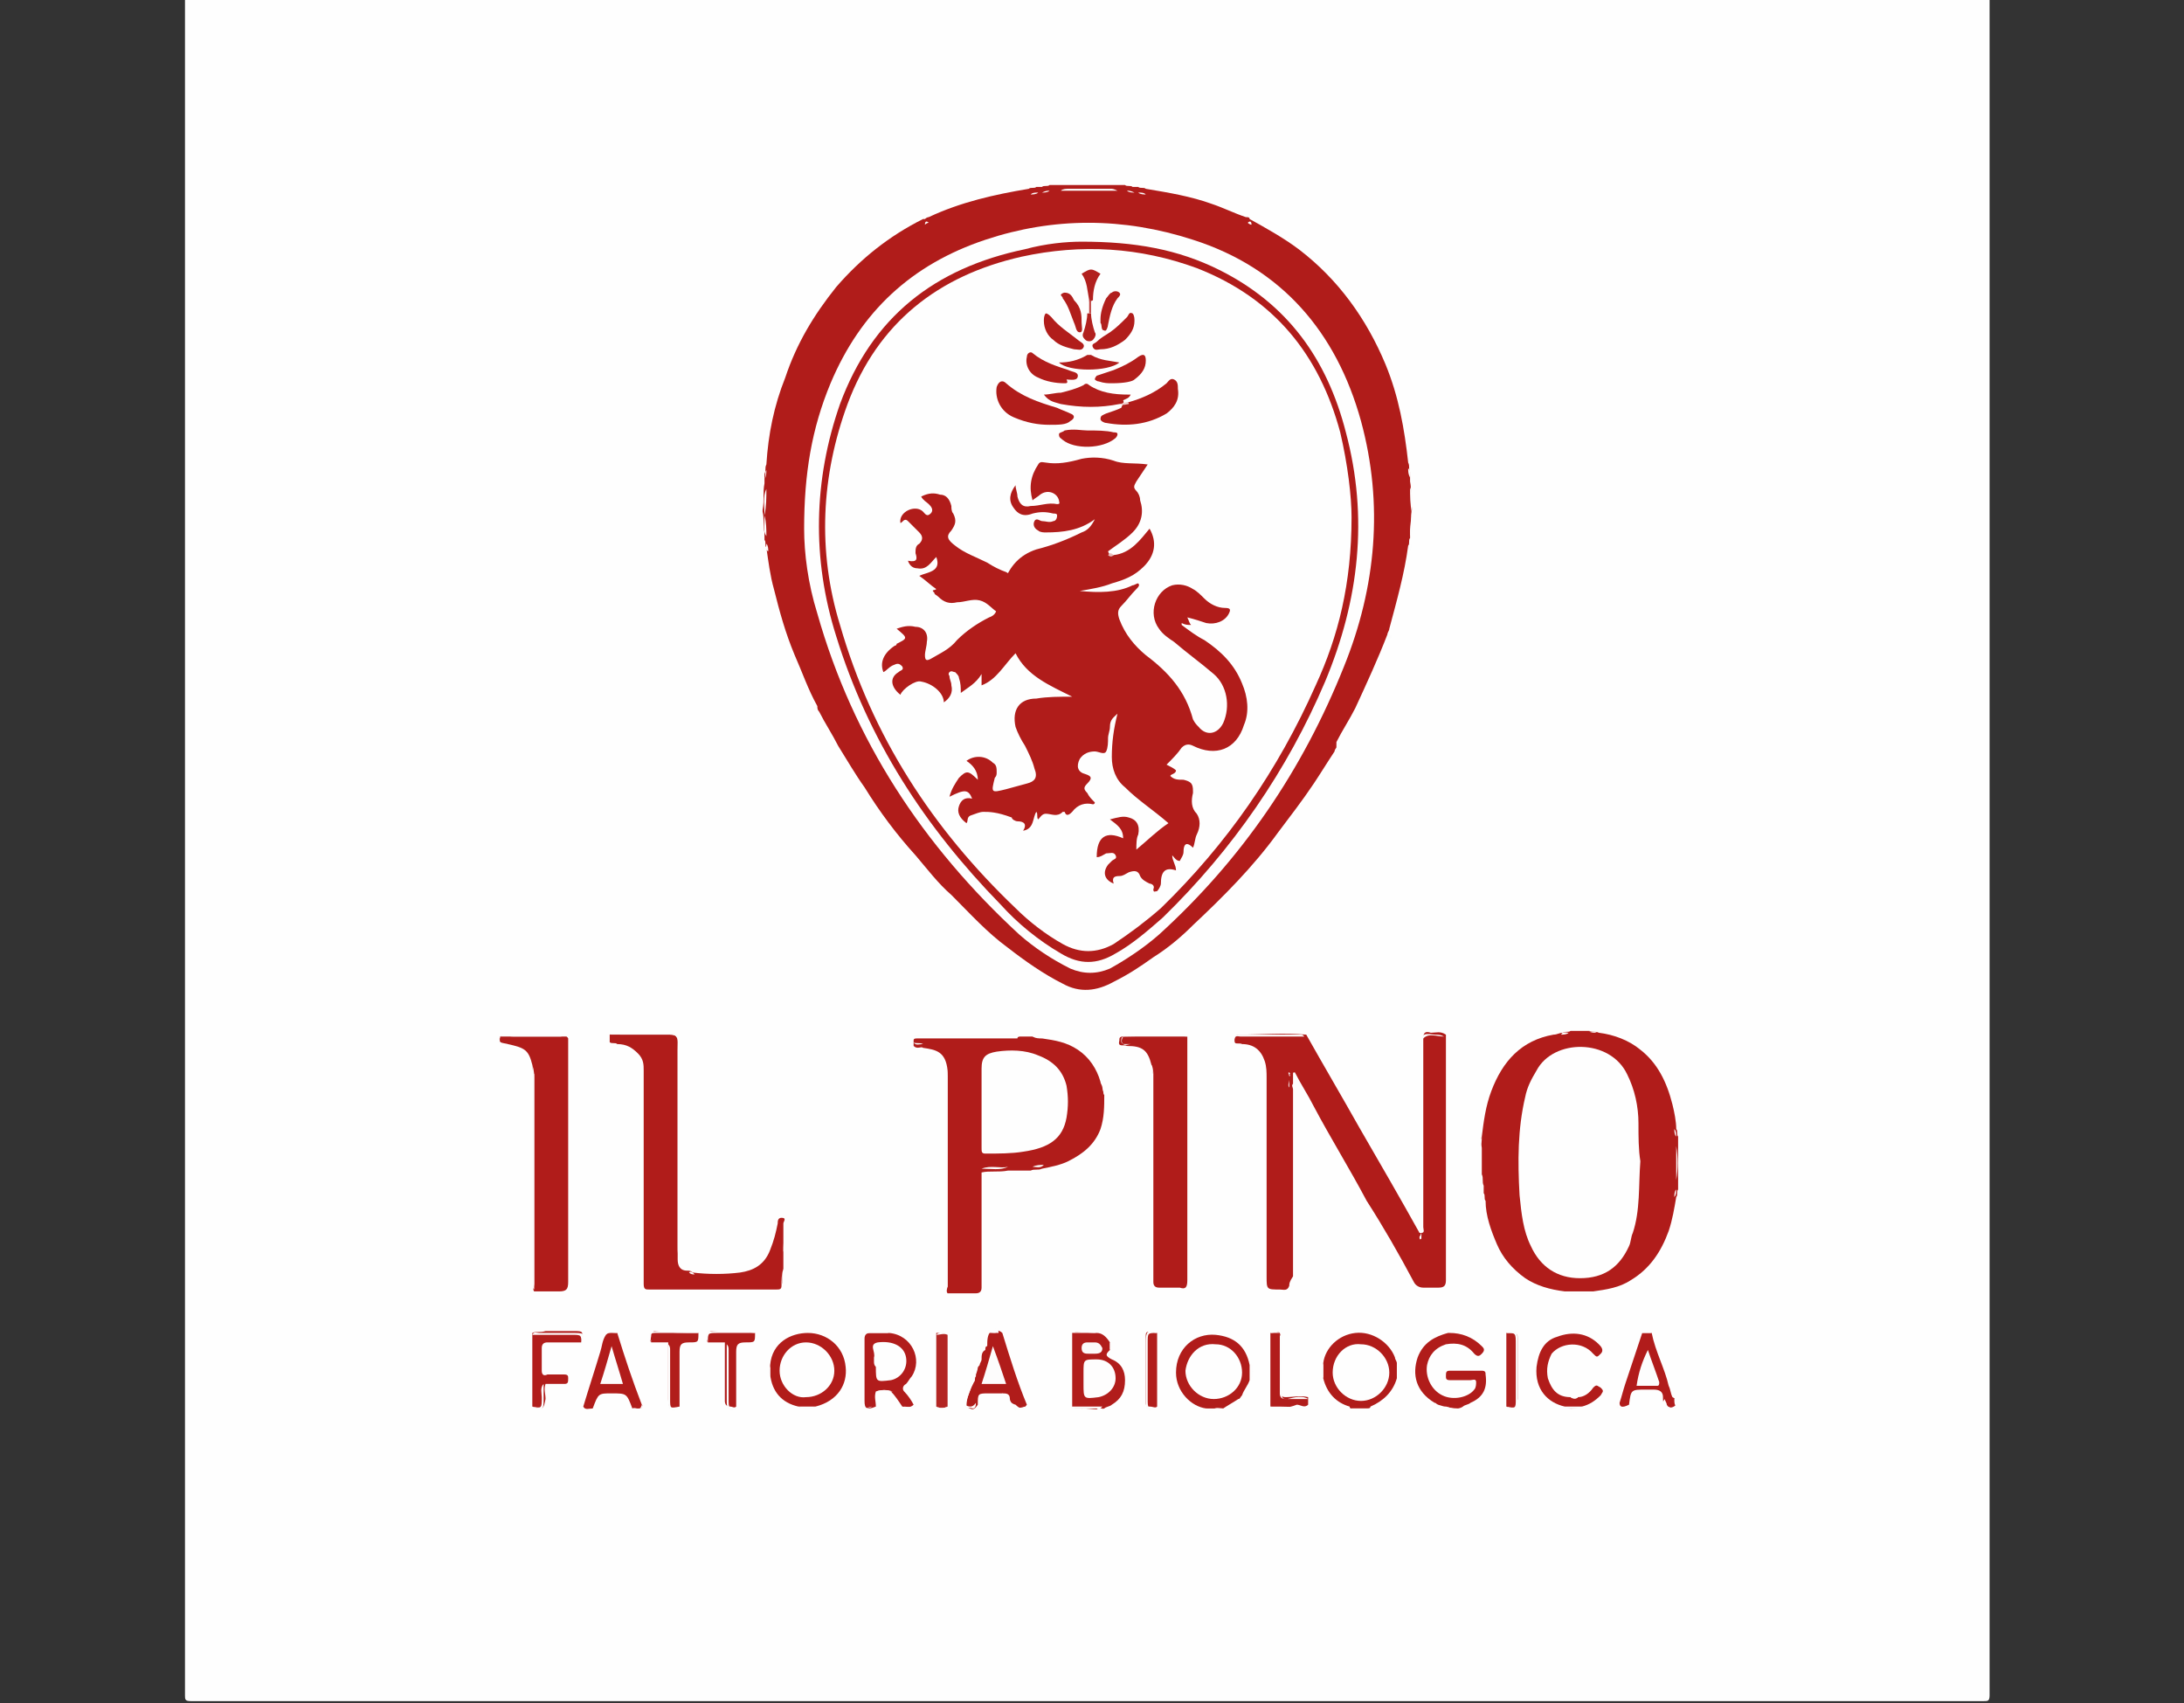 <svg xmlns="http://www.w3.org/2000/svg" xmlns:xlink="http://www.w3.org/1999/xlink" id="Layer_1" x="0px" y="0px" viewBox="0 0 115.7 90.2" style="enable-background:new 0 0 115.7 90.2;" xml:space="preserve"><rect x="0" y="0" width="115.7" height="90.2" fill="#333333" stroke="none"/><style type="text/css">	.st0{clip-path:url(#SVGID_2_);}	.st1{fill:#FEFEFE;}	.st2{fill:#B01C1A;}	.st3{fill:#B11C1A;}	.st4{fill:#B11C1B;}	.st5{fill:#B11D1B;}	.st6{fill:#B32523;}	.st7{fill:#B11E1C;}	.st8{fill:#FCFCFC;}	.st9{fill:#FEFDFD;}	.st10{fill:#FCFAFA;}	.st11{fill:#FDFDFD;}	.st12{fill:#FDFCFC;}	.st13{fill:#B11F1D;}	.st14{fill:#B1201E;}	.st15{fill:#B2201E;}	.st16{fill:#BF4543;}	.st17{fill:#ECCBCB;}	.st18{fill:#E7BCBB;}</style><g>	<defs>		<rect id="SVGID_1_" width="115.7" height="90.2"></rect>	</defs>	<clipPath id="SVGID_2_">		<use xlink:href="#SVGID_1_" style="overflow:visible;"></use>	</clipPath>	<g class="st0">		<g>			<path class="st1" d="M9.8,42.3c0-15.9,0-31.7,0-47.6c0-0.3,0.1-0.3,0.3-0.3c31.7,0,63.4,0,95,0c0.3,0,0.3,0.1,0.3,0.3    c0,31.7,0,63.4,0,95.1c0,0.3-0.1,0.3-0.3,0.3c-31.7,0-63.4,0-95,0c-0.3,0-0.3-0.1-0.3-0.3C9.8,74,9.8,58.1,9.8,42.3z"></path>			<path class="st2" d="M70.7,39.8c-0.4,0.6-0.7,1.1-1.1,1.7c-0.6,0.9-1.3,1.8-1.9,2.6c-1.3,1.8-2.9,3.4-4.5,4.9    c-0.6,0.6-1.3,1.2-2.1,1.7c-0.7,0.5-1.3,0.9-2.1,1.3c-0.9,0.5-1.8,0.6-2.7,0.1c-1-0.5-2-1.2-2.9-1.9c-1.1-0.8-2-1.8-3-2.8    c-0.7-0.6-1.3-1.4-1.9-2.1c-1-1.1-1.9-2.3-2.7-3.6c-0.5-0.7-0.9-1.4-1.4-2.2c-0.3-0.6-0.7-1.2-1-1.8c-0.1-0.1-0.1-0.2-0.1-0.3    c-0.5-0.9-0.8-1.8-1.2-2.7c-0.5-1.2-0.8-2.3-1.1-3.5c-0.2-0.7-0.3-1.5-0.4-2.2c-0.1-0.1,0-0.3-0.1-0.4c0-0.1,0-0.3,0-0.4    c-0.1-0.4,0-0.7-0.1-1.1c0,0,0,0,0-0.1c0,0,0,0,0,0c0.1-0.5,0-0.9,0.1-1.4c0-0.2,0-0.3,0-0.5c0.1-0.2,0-0.3,0.1-0.5    c0.1-1.6,0.4-3.1,1-4.6c0.6-1.8,1.5-3.3,2.7-4.8c1.3-1.5,2.8-2.7,4.6-3.6c0,0,0,0,0.1,0c0.1-0.1,0.2-0.1,0.2-0.1    c1.7-0.8,3.5-1.2,5.3-1.5c0.1-0.1,0.3,0,0.4-0.1c0.1,0,0.2,0,0.3,0c0.1-0.1,0.3,0,0.4-0.1c0.2,0,0.3,0,0.5,0c1,0,2,0,3,0    c0.2,0,0.3,0,0.5,0c0.1,0.1,0.3,0,0.4,0.1c0.1,0,0.2,0,0.3,0c0.1,0.1,0.3,0,0.4,0.1c1.2,0.2,2.4,0.4,3.5,0.8    c0.6,0.2,1.2,0.5,1.8,0.7c0.1,0,0.2,0,0.2,0.1c0.9,0.5,1.8,1,2.6,1.6c2.1,1.6,3.6,3.7,4.6,6.1c0.7,1.7,1,3.4,1.2,5.2    c0.1,0.2,0,0.3,0.1,0.5c0,0.2,0,0.3,0,0.5c0.1,0.5,0,0.9,0.1,1.4c0,0,0,0,0,0.1c0,0,0,0,0,0c-0.1,0.4,0,0.7-0.1,1.1    c0,0.1,0,0.3,0,0.4c-0.1,0.1,0,0.3-0.1,0.4c-0.2,1.5-0.6,2.9-1,4.4c0,0.1-0.1,0.2-0.1,0.3c-0.5,1.3-1.1,2.6-1.7,3.9    c-0.3,0.6-0.7,1.2-1,1.8C70.8,39.7,70.8,39.8,70.7,39.8z"></path>			<path class="st2" d="M78.5,60.2c0.1-0.8,0.2-1.6,0.5-2.4c0.6-1.6,1.6-2.7,3.3-3c0.2,0,0.3-0.1,0.5-0.1c0.1-0.1,0.3,0,0.4-0.1    c0.3,0,0.7,0,1,0c0.2,0.1,0.3,0,0.5,0.1c0.8,0.1,1.6,0.4,2.2,0.9c0.9,0.7,1.4,1.7,1.7,2.9c0.1,0.4,0.2,0.9,0.2,1.3    c0.1,0.1,0,0.3,0.1,0.4c0,0.2,0,0.3,0,0.5c0,0.6,0,1.2,0,1.8c0,0.2,0,0.3,0,0.5c-0.1,0.1,0,0.3-0.1,0.4c-0.1,0.6-0.2,1.2-0.4,1.8    c-0.4,1.1-1,2-2,2.6c-0.6,0.4-1.3,0.5-2,0.6c-0.5,0-1,0-1.5,0c-0.8-0.1-1.5-0.3-2.1-0.7c-0.7-0.5-1.2-1.1-1.5-1.8    c-0.3-0.7-0.6-1.5-0.6-2.3c-0.1-0.1,0-0.3-0.1-0.4c0-0.1,0-0.2,0-0.4c-0.1-0.2,0-0.4-0.1-0.6c0-0.5,0-0.9,0-1.4    C78.5,60.7,78.4,60.4,78.5,60.2z"></path>			<path class="st2" d="M68.3,68.1c-0.1,0.3-0.3,0.2-0.5,0.2c-0.7,0-0.7,0-0.7-0.7c0-3.5,0-7,0-10.5c0-0.3,0-0.6-0.1-0.9    c-0.2-0.6-0.6-0.9-1.2-0.9c-0.2-0.1-0.5,0.1-0.4-0.3c0-0.1,0.1-0.2,0.2-0.2c1.2,0,2.4-0.1,3.6,0c0.9,1.6,1.9,3.3,2.8,4.9    c1.1,1.9,2.2,3.8,3.2,5.6c0,0,0,0,0.1,0c0.2,0,0.1-0.2,0.1-0.3c0-1.6,0-3.3,0-4.9c0-1.7,0-3.4,0-5.1c0-0.3,0.1-0.4,0.4-0.3    c0.3,0,0.5-0.1,0.8,0.1c0,4.3,0,8.6,0,13c0,0.3-0.1,0.4-0.4,0.4c-0.3,0-0.6,0-0.8,0c-0.2,0-0.4-0.1-0.5-0.3    c-0.8-1.5-1.6-2.9-2.5-4.3c-0.9-1.7-1.9-3.3-2.8-5c-0.3-0.6-0.7-1.2-1-1.8c-0.1,0-0.1,0-0.1,0.1c0,0,0,0,0,0.1c0,0,0,0,0,0    c0,0.1,0,0.3,0,0.4l0,0c-0.1,0.1,0,0.2,0,0.3c0,3.3,0,6.6,0,9.9C68.3,67.9,68.3,68,68.3,68.1z"></path>			<path class="st2" d="M54,54.9c0.2,0,0.5,0,0.7,0c0.2,0.1,0.3,0,0.5,0.1c0.7,0.1,1.3,0.2,1.9,0.6c0.6,0.4,1,1,1.2,1.7    c0,0.1,0.1,0.2,0.1,0.3c0.1,0.1,0,0.3,0.1,0.4c0,0.6,0,1.2-0.2,1.8c-0.3,0.8-0.9,1.3-1.7,1.7c-0.4,0.2-0.9,0.3-1.4,0.4    c-0.2,0.1-0.4,0-0.6,0.1c-0.4,0-0.8,0-1.2,0c-0.5,0.1-1,0-1.4,0.1c0,1.1,0,2.2,0,3.4c0,0.9,0,1.8,0,2.7c0,0.2-0.1,0.3-0.3,0.3    c-0.5,0-1,0-1.5,0c-0.1-0.1,0-0.3,0-0.4c0-3.7,0-7.3,0-11c0-0.1,0-0.3,0-0.4c-0.1-1-0.6-1.1-1.3-1.2c-0.1-0.1-0.3,0.1-0.5-0.1    c0-0.1,0-0.2,0-0.3c0-0.1,0.1-0.1,0.2-0.1c1.8,0,3.5,0,5.3,0C53.9,54.9,54,54.9,54,54.9z"></path>			<path class="st2" d="M41.5,66.3c0,0.3,0,0.6,0,0.9c-0.1,0.3,0,0.6-0.1,0.9c0,0.2-0.1,0.2-0.3,0.2c-2.2,0-4.5,0-6.7,0    c-0.2,0-0.3,0-0.3-0.3c0-3.8,0-7.5,0-11.3c0-0.3,0-0.6-0.3-0.9c-0.3-0.3-0.6-0.5-1.1-0.5c-0.1-0.1-0.3,0-0.4-0.1    c0-0.1,0-0.2,0-0.4c0.2-0.1,0.4,0,0.6,0c0.9,0,1.8,0,2.6,0c0.3,0,0.4,0.1,0.4,0.4c0,3.7,0,7.4,0,11.1c0,0.1,0,0.3,0,0.4    c0,0.3,0.1,0.6,0.5,0.6c0.1,0,0.2,0,0.3,0.1c0.8,0.1,1.7,0.1,2.5,0c0.7-0.1,1.3-0.4,1.6-1.2c0.2-0.5,0.3-0.9,0.4-1.4    c0-0.1,0-0.3,0.2-0.3c0.3,0,0.1,0.2,0.1,0.3c0,0.2,0,0.4,0,0.6C41.5,65.8,41.5,66.1,41.5,66.3z"></path>			<path class="st2" d="M28.2,56.4c-0.2-0.8-0.4-0.9-1.3-1.1c-0.5-0.1-0.5-0.1-0.4-0.4l0,0c0.2-0.1,0.4,0,0.7,0c0.8,0,1.7,0,2.5,0    c0.1,0,0.3-0.1,0.4,0.1c0,4.3,0,8.6,0,12.9c0,0.4-0.1,0.5-0.5,0.5c-0.4,0-0.9,0-1.3,0c-0.1-0.1,0-0.3,0-0.4c0-3.7,0-7.4,0-11.1    C28.2,56.7,28.2,56.5,28.2,56.4z"></path>			<path class="st2" d="M62.9,54.9c0,4.3,0,8.6,0,12.9c0,0.4-0.1,0.5-0.4,0.4c-0.3,0-0.7,0-1.1,0c-0.2,0-0.3-0.1-0.3-0.3    c0-1.5,0-3,0-4.5c0-2.2,0-4.4,0-6.5c-0.1-0.2,0-0.4-0.1-0.5c-0.2-0.8-0.5-1-1.3-1c-0.2-0.1-0.5,0.1-0.4-0.3c0-0.1,0-0.2,0.2-0.2    C60.6,54.9,61.8,54.8,62.9,54.9z"></path>			<path class="st1" d="M76.8,70.6c0.1-0.2,0.3-0.2,0.5-0.2c0.3,0,0.5,0.1,0.8,0c0.2-0.1,0.2,0.1,0.2,0.2c0,0.2,0.1,0.3,0.3,0.3    c0.2,0,0.3,0.1,0.3,0.3c0,0.5,0.1,1-0.2,1.5c-0.1,0.2-0.1,0.4,0.1,0.7c0.2,0.3,0,0.7,0.1,1c0,0,0,0.1,0,0.1c-0.1,0-0.2,0.1-0.2,0    c-0.2-0.2-0.6,0.2-0.8-0.2c0-0.2,0.2-0.2,0.3-0.3c0.3-0.3,0.5-0.7,0.4-1.1c0-0.1-0.1-0.2-0.2-0.2c-0.5,0-0.9,0-1.4,0    c-0.1,0-0.2,0-0.2,0.1c0,0.1,0.1,0.1,0.2,0.1c0.3,0,0.6,0,0.9,0c0.2,0,0.4,0,0.5,0.2c0.1,0.2-0.1,0.4-0.2,0.5    c-0.5,0.4-1,0.5-1.6,0.3c-0.6-0.2-1-0.7-1-1.3c0-0.6,0.2-1.1,0.8-1.4c0.6-0.3,1.2-0.3,1.7,0.1c0.1,0,0.1,0.1,0.1,0.1    c0.1,0.1,0.2,0.2,0.3,0.1c0.1-0.1,0-0.2-0.1-0.3c-0.3-0.3-0.7-0.4-1.1-0.5C77.1,70.7,76.9,70.8,76.8,70.6z"></path>			<path class="st2" d="M76.8,70.6c0.6,0,1.2,0.2,1.7,0.7c0.1,0.1,0.2,0.2,0,0.4c-0.1,0.1-0.2,0.2-0.4,0c-0.4-0.5-0.9-0.6-1.5-0.5    c-0.6,0.2-0.9,0.6-1,1.1c-0.1,0.6,0.2,1.3,0.8,1.6c0.6,0.3,1.4,0.1,1.7-0.3c0.1-0.1,0.1-0.3,0.1-0.4c0-0.2-0.2-0.1-0.3-0.1    c-0.4,0-0.7,0-1.1,0c-0.2,0-0.2-0.1-0.2-0.2c0-0.2,0-0.3,0.2-0.3c0.6,0,1.1,0,1.7,0c0.2,0,0.2,0.1,0.2,0.2    c0.1,0.7-0.1,1.2-0.8,1.5c-0.1,0.1-0.3,0.1-0.4,0.2c-0.3,0.2-0.6,0.1-0.9,0c-0.2,0-0.3-0.1-0.5-0.1c-0.5,0-0.7-0.4-0.9-0.7    c-0.6-0.9-0.5-2.7,1.1-3.1c0.1,0,0.2-0.1,0.4,0C76.7,70.6,76.8,70.6,76.8,70.6z"></path>			<path class="st3" d="M42.3,74.5c-0.9-0.2-1.4-0.8-1.5-1.7c0-0.2,0-0.3,0-0.5c0.1-1.2,1.1-1.7,2-1.7c1,0,1.9,0.7,2,1.8    c0.1,0.9-0.4,1.8-1.6,2.1C42.9,74.6,42.6,74.6,42.3,74.5z"></path>			<path class="st2" d="M63.9,74.6c-0.8-0.1-1.6-0.9-1.6-1.9c0-1.3,1-2.1,2.1-2c1,0.1,1.6,0.6,1.8,1.6c0,0.3,0,0.5,0,0.8    c-0.1,0.3-0.3,0.5-0.4,0.8c-0.1,0.1-0.1,0.2-0.2,0.2c-0.3,0.2-0.5,0.3-0.8,0.5c0,0-0.1,0.1-0.1,0.1    C64.5,74.7,64.2,74.6,63.9,74.6z"></path>			<path class="st2" d="M71.5,74.5c-0.7-0.2-1.2-0.7-1.4-1.5c0-0.3,0-0.5,0-0.8c0.1-0.8,0.8-1.5,1.7-1.6c0.9-0.1,1.8,0.5,2.1,1.3    c0,0.1,0.1,0.2,0.1,0.3c0,0.3,0,0.5,0,0.8c-0.2,0.7-0.7,1.2-1.4,1.5c0,0.1-0.1,0.1-0.2,0.1c-0.3,0-0.6,0-0.9,0    C71.6,74.6,71.5,74.6,71.5,74.5z"></path>			<path class="st4" d="M46.4,73.7c-0.1,0.3,0,0.5,0,0.8c-0.5,0.2-0.6,0.1-0.6-0.3c0-1.1,0-2.2,0-3.3c0-0.2,0.1-0.3,0.3-0.3    c0.3,0,0.7,0,1,0c1.2,0.1,1.8,1.4,1.2,2.3c-0.1,0.1-0.2,0.3-0.3,0.4c-0.2,0.1-0.2,0.3-0.1,0.4c0.2,0.2,0.4,0.5,0.5,0.7    c-0.2,0.2-0.4,0.1-0.6,0.1c-0.2-0.3-0.4-0.6-0.6-0.8C47,73.6,46.7,73.6,46.4,73.7z"></path>			<path class="st5" d="M56.8,74.5c0-1.3,0-2.6,0-3.9c0.4-0.1,0.8,0,1.3,0c0.3,0,0.5,0.2,0.7,0.5c0,0.1,0,0.2,0,0.4    c-0.2,0.2-0.3,0.3,0.1,0.5c0.5,0.2,0.7,0.6,0.7,1.1c0,0.6-0.2,1-0.7,1.3c-0.1,0.1-0.3,0.1-0.4,0.2c-0.4,0.1-0.7,0-1.1,0    C57.2,74.6,57,74.7,56.8,74.5z"></path>			<path class="st3" d="M83.6,74c0.3,0,0.6-0.2,0.8-0.5c0.2-0.2,0.2-0.1,0.4,0c0.2,0.2,0.1,0.2,0,0.4c-0.3,0.3-0.6,0.5-1,0.6    c-0.3,0.1-0.6,0.2-0.9,0c-0.9-0.2-1.6-0.9-1.5-2.1c0.1-0.8,0.4-1.4,1.1-1.6c0.8-0.3,1.6-0.2,2.2,0.4c0.1,0.1,0.3,0.3,0.1,0.5    c-0.2,0.2-0.2,0.2-0.4,0c-0.6-0.7-1.7-0.6-2.2,0C82,72.1,81.9,72.5,82,73c0.2,0.6,0.5,1,1.2,1C83.4,74.1,83.5,74.1,83.6,74z"></path>			<path class="st4" d="M87.5,70.6c0.2,1,0.7,1.9,0.9,2.8c0.1,0.2,0.1,0.4,0.2,0.6c0.2,0.1,0.2,0.2,0.2,0.4c-0.2,0.2-0.4,0.2-0.6,0    c-0.1-0.1-0.1-0.2-0.1-0.4c0-0.3-0.2-0.4-0.5-0.4c-0.1,0-0.3,0-0.4,0c-0.8,0-0.8,0-0.9,0.8c-0.4,0.2-0.5,0.1-0.5-0.1    c0.1-0.3,0.2-0.7,0.3-1c0.3-0.9,0.6-1.8,0.9-2.7C87.1,70.6,87.3,70.6,87.5,70.6z"></path>			<path class="st3" d="M32.7,70.6c0.4,1.3,0.8,2.5,1.3,3.8c0.1,0.1,0,0.2-0.1,0.2c-0.1,0-0.3,0-0.4,0c-0.3-0.8-0.3-0.8-1.1-0.8    c-0.7,0-0.7,0-1,0.8c-0.2,0-0.4,0.1-0.5-0.1c0.3-1,0.6-1.9,0.9-2.9c0.1-0.3,0.1-0.6,0.3-0.9C32.3,70.5,32.5,70.6,32.7,70.6z"></path>			<path class="st2" d="M53.1,73.8c-0.2,0-0.5,0-0.7,0c-0.6,0-0.6,0-0.6,0.6c-0.2,0.3-0.3,0.3-0.6,0.1c0-0.5,0.2-0.9,0.4-1.3    c0.1-0.1,0-0.2,0.1-0.3c0-0.2,0-0.4,0.2-0.6c0-0.1,0.1-0.2,0.1-0.3c0-0.2,0-0.4,0.2-0.5c0-0.1,0-0.2,0.1-0.2c0-0.3,0-0.6,0.2-0.8    c0.2,0,0.4-0.1,0.6,0.1c0.4,1.3,0.8,2.6,1.3,3.8c-0.2,0.3-0.4,0.2-0.6,0C53.4,74.3,53.4,73.9,53.1,73.8z"></path>			<path class="st5" d="M28.2,74.5c0-1.3,0-2.6,0-3.9c0.2-0.1,0.4,0,0.7-0.1c0.5,0,1,0,1.5,0c0.5,0,0.5,0,0.4,0.6    c-0.6,0-1.2,0-1.8,0c-0.2,0-0.3,0.1-0.3,0.3c0,0.4,0,0.8,0,1.2c0,0.2,0.1,0.3,0.3,0.2c0.3,0,0.6,0,0.9,0c0.2,0,0.2,0.1,0.2,0.2    c0,0.2,0,0.3-0.2,0.3c-0.3,0-0.7,0-1,0c-0.1,0.3,0,0.5,0,0.8C28.8,74.6,28.8,74.7,28.2,74.5z"></path>			<path class="st2" d="M40,70.6c0,0.5,0,0.5-0.5,0.5c-0.4,0-0.5,0.1-0.5,0.5c0,1,0,1.9,0,2.9c-0.1,0.1-0.2,0-0.3,0    c-0.2,0-0.3-0.1-0.3-0.3c0-0.9,0-1.8,0-2.7c0-0.1,0-0.3,0-0.4c-0.3,0-0.6,0-0.9,0c-0.1-0.1,0-0.3,0-0.4c0-0.1,0.1-0.2,0.2-0.2    C38.5,70.6,39.3,70.5,40,70.6z"></path>			<path class="st5" d="M37,70.6c0,0.5,0,0.5-0.5,0.5c-0.4,0-0.5,0.1-0.5,0.5c0,1,0,1.9,0,2.9c-0.5,0.1-0.6,0.1-0.6-0.4    c0-0.9,0-1.7,0-2.6c0-0.1,0-0.3,0-0.4c-0.3,0-0.6,0-0.9,0c-0.1-0.1,0-0.2,0-0.4c0-0.1,0.1-0.2,0.2-0.2    C35.5,70.6,36.2,70.6,37,70.6C37,70.6,37,70.6,37,70.6z"></path>			<path class="st1" d="M51.5,73.3c-0.1,0.4-0.3,0.8-0.4,1.2c0.1,0.3,0.3,0,0.4,0.2c0.1,0.1,0.3,0.3,0.1,0.4c-0.1,0.1-0.4,0-0.5-0.1    c-0.6-0.2-0.5-0.7-0.5-1.1c0-0.8,0-1.7,0-2.5c0-0.1,0.1-0.2-0.1-0.3c-0.2,0-0.1,0.1-0.1,0.3c0,1,0,2,0,3c0,0.2,0,0.4-0.2,0.6    C50.1,75,50,75.2,49.9,75c-0.1-0.1-0.6-0.1-0.3-0.5c0,0,0,0,0.1,0c0.1-0.1,0.4,0.2,0.4-0.1c0-1.2,0-2.4,0-3.6    c0-0.2-0.3-0.1-0.4-0.2c0-0.3,0.4-0.2,0.5-0.3c0.1,0,0.3,0,0.4,0.2c0.1,0.3,0.2,0.5,0.2,0.8c0,0.5,0,1,0,1.5    C50.8,73.4,50.9,73.5,51.5,73.3z"></path>			<path class="st5" d="M67.3,74.5c0-1.3,0-2.6,0-3.9c0.2,0,0.4-0.1,0.5,0l0,0c0.1,0.3,0,0.5,0,0.8c0,0.8,0,1.6,0,2.3    c0,0.2,0.1,0.3,0.3,0.3c0.4,0,0.8-0.1,1.2,0c0,0.1,0,0.3,0,0.4c-0.2,0.2-0.4,0-0.6,0C68.2,74.6,67.8,74.6,67.3,74.5z"></path>			<path class="st6" d="M50.2,70.7c0,1.3,0,2.6,0,3.8c-0.2,0.1-0.4,0.1-0.6,0c0,0,0,0,0,0c0-1.3,0-2.6,0-3.9    C49.8,70.6,50,70.5,50.2,70.7z"></path>			<path class="st1" d="M79.6,72.7c0-0.7,0-1.3,0-2c0-0.3,0.2-0.4,0.4-0.5c0,0,0.1,0,0.1,0c0.8,0,0.8,0,0.4,0.7    c-0.1,0.1-0.1,0.2-0.1,0.4c0,0.8,0,1.6,0,2.4c0,0.3-0.1,0.6,0.2,0.8c0.1,0.1,0.1,0.3-0.1,0.3c0,0,0,0,0,0c-0.9,0.2-1,0.4-1-0.7    C79.6,73.7,79.6,73.2,79.6,72.7z"></path>			<path class="st7" d="M61.3,70.6c0,1.3,0,2.6,0,3.9c-0.1,0.1-0.2,0-0.4,0c-0.1,0-0.2,0-0.2-0.2c0-1.2,0-2.4,0-3.6    C60.7,70.4,61.1,70.6,61.3,70.6z"></path>			<path class="st1" d="M76.7,70.6c-0.7,0.2-1.3,0.5-1.6,1.3c-0.3,0.9-0.1,1.8,0.9,2.4c0.1,0,0.1,0.1,0.2,0.1    c-0.2,0.2-0.4,0.1-0.6,0.1c-0.1,0-0.2-0.1-0.2-0.2c0.1-0.3-0.1-0.3-0.3-0.4c-0.2,0-0.3-0.2-0.3-0.4c0.1-0.7,0-1.4,0-2.2    c0-0.3,0.1-0.5,0.5-0.5c0.3,0,0.5-0.4,0.8-0.5C76.3,70.3,76.6,70.3,76.7,70.6z"></path>			<path class="st8" d="M36,66.7c-0.1-0.2-0.1-0.4-0.1-0.7c0-3.6,0-7.2,0-10.8c0-0.3-0.1-0.4-0.4-0.4c-1.1,0-2.1,0-3.2,0    c0.1-0.1,0.2-0.1,0.3-0.1c1,0,2,0,3,0c0.2,0,0.3,0,0.3,0.3C36,59,36,62.9,36,66.7z"></path>			<path class="st8" d="M76.5,54.9c-0.4,0-0.8-0.2-1.1,0.1c-0.2,0.2-0.1,0.7-0.1,1c0,3.1,0,6.2,0,9.3c0,0.1,0,0.2,0,0.3    c-0.1,0.1-0.1,0-0.1-0.1c0.1-0.1,0.1-0.3,0.1-0.4c0-3.2,0-6.4,0-9.6c0-0.7,0-0.8,0.7-0.7C76.2,54.8,76.3,54.8,76.5,54.9z"></path>			<path class="st1" d="M88.8,74.5c-0.1-0.1-0.1-0.2-0.1-0.4c0.1-0.1,0.2-0.2,0.3-0.1c0.1,0.1,0.3,0.2,0.3,0.3c0,0,0,0,0,0    c0,0.8-0.2,1-1,0.7c-0.1,0-0.2-0.1-0.2-0.2c0-0.2-0.1-0.5,0.1-0.7c0,0.1,0.1,0.2,0.1,0.3C88.4,74.6,88.6,74.6,88.8,74.5z"></path>			<path class="st8" d="M28.2,56.4c0.1,0.3,0.1,0.5,0.1,0.8c0,3.6,0,7.1,0,10.7c0,0.1,0,0.3,0,0.4c-0.1-0.1-0.1-0.2-0.1-0.3    C28.1,64.1,28.2,60.2,28.2,56.4z"></path>			<path class="st8" d="M50.1,56.5c0.1,0.2,0.1,0.4,0.1,0.7c0,3.5,0,7.1,0,10.6c0,0.1,0,0.3,0,0.4c-0.1-0.1-0.1-0.2-0.1-0.3    C50.1,64.2,50.1,60.4,50.1,56.5z"></path>			<path class="st8" d="M68.3,68.1c0-0.1,0-0.2,0-0.3c0-3.3,0-6.6,0-9.9c0-0.1,0-0.2,0-0.3C68.3,61.1,68.3,64.6,68.3,68.1z"></path>			<path class="st1" d="M53.1,73.8c0.2,0,0.4,0,0.4,0.3c0,0.1,0.1,0.2,0.1,0.3c0.1,0.2,0.4,0.3,0.7,0.1c0.2,0.3-0.1,0.5-0.3,0.7    c-0.2,0.2-0.4,0-0.6-0.2c-0.2-0.2-0.4-0.4-0.2-0.7C53.3,74.1,53,74,53.1,73.8z"></path>			<path class="st1" d="M69.3,74.6c0.1,0.4,0.1,0.4-0.3,0.5c-0.5,0-1,0.2-1.4,0c-0.1,0-0.2,0-0.2-0.1c0-0.1,0.1-0.1,0.2-0.1    c0.4,0.1,0.9,0,1.3,0.1c0.3,0.1,0.1-0.2,0.1-0.4C69.1,74.6,69.2,74.6,69.3,74.6z"></path>			<path class="st8" d="M47.1,70.6c-0.4,0-0.7,0-1.1,0c-0.2,0-0.3,0.1-0.3,0.3c0,1.1,0,2.3,0,3.4c0,0.5,0.3,0.2,0.5,0.2    c-0.4,0.2-0.6,0.1-0.6-0.3c0-1.1,0-2.2,0-3.3c0-0.3,0.1-0.4,0.4-0.4C46.4,70.6,46.8,70.5,47.1,70.6z"></path>			<path class="st8" d="M54,54.9c-1.7,0-3.5,0-5.2,0c-0.1,0-0.3,0-0.4,0c0-0.1,0.2-0.1,0.3-0.1c1.7,0,3.5,0,5.2,0    C53.9,54.8,54,54.8,54,54.9z"></path>			<path class="st1" d="M52.3,70.6c-0.1,0.2-0.1,0.5-0.2,0.7c-0.2-0.2-0.2-0.8-0.1-0.9c0.2-0.2,0.8-0.1,0.9,0.1    C52.7,70.7,52.5,70.5,52.3,70.6z"></path>			<path class="st8" d="M61.3,70.6c-0.5,0-0.5,0-0.5,0.5c0,1,0,2,0,3c0,0.5,0,0.5,0.5,0.5c-0.5,0.2-0.6,0.1-0.6-0.3    c0-1.1,0-2.2,0-3.2C60.7,70.5,60.8,70.4,61.3,70.6z"></path>			<path class="st8" d="M69.3,74.1c-0.4,0-0.8,0-1.2,0c-0.2,0-0.3-0.1-0.3-0.3c0-1,0-2.1,0-3.1c0.1,0.1,0.1,0.3,0.1,0.4    c0,0.9,0,1.8,0,2.7c0,0.3,0.1,0.3,0.3,0.3C68.6,74,69,73.9,69.3,74.1z"></path>			<path class="st8" d="M69.1,54.9c-1.1,0-2.2,0-3.4,0c-0.1,0-0.3-0.1-0.3,0.2c0,0.3,0.2,0.2,0.3,0.2c0,0,0.1,0,0.1,0    c-0.1,0-0.3,0.1-0.4,0c-0.1-0.1-0.1-0.2,0-0.4c0-0.1,0.1-0.1,0.2-0.1c1.1,0,2.2,0,3.3,0C69,54.8,69,54.8,69.1,54.9z"></path>			<path class="st1" d="M52,71.5c0,0.2-0.1,0.4-0.2,0.5c-0.1-0.1-0.2,0-0.3,0.1c-0.1,0.1-0.1,0.2-0.2,0.1c-0.1,0-0.1-0.1-0.1-0.2    C51.3,71.6,51.5,71.5,52,71.5z"></path>			<path class="st8" d="M62.9,54.9c-1.1,0-2.2,0-3.3,0c-0.1,0-0.2,0-0.2,0.2c0,0.1,0,0.2,0.2,0.2c0.1,0,0.2,0,0.3,0    c-0.1,0-0.3,0.1-0.4,0c-0.1-0.1-0.1-0.2,0-0.4c0-0.1,0.1-0.1,0.2-0.1c1,0,2.1,0,3.1,0C62.8,54.8,62.9,54.8,62.9,54.9z"></path>			<path class="st8" d="M38.5,71.2c0.1,0.1,0.1,0.2,0.1,0.3c0,0.9,0,1.7,0,2.6c0,0.5,0,0.5,0.5,0.5c-0.5,0.2-0.6,0.1-0.6-0.4    C38.5,73.2,38.5,72.2,38.5,71.2z"></path>			<path class="st8" d="M35.4,71.2c0.1,0.1,0.1,0.2,0.1,0.3c0,0.9,0,1.7,0,2.6c0,0.5,0,0.5,0.5,0.5c-0.4,0.2-0.6,0.1-0.6-0.3    C35.4,73.2,35.4,72.2,35.4,71.2z"></path>			<path class="st1" d="M57.3,74.6c0,0.2,0.2,0.3,0.3,0.3c0.1,0,0.2,0,0.2,0.1c0,0.1-0.2,0.1-0.3,0.1c-0.2-0.1-0.4-0.2-0.7-0.1    c-0.2,0-0.1-0.2,0-0.4C57,74.6,57.1,74.6,57.3,74.6z"></path>			<path class="st1" d="M72.5,74.6c0,0,0.1,0,0.1,0c-0.1,0.4-0.5,0.6-0.9,0.3c-0.1-0.1-0.3-0.1-0.3-0.3c0.1,0,0.1,0,0.2,0    C71.9,74.6,72.2,74.6,72.5,74.6z"></path>			<path class="st8" d="M30,54.9c-1.2,0-2.4,0-3.5,0c0.1-0.1,0.2-0.1,0.3-0.1c1,0,2,0,3,0C29.9,54.8,30,54.8,30,54.9z"></path>			<path class="st1" d="M83.7,74.6c0,0.1-0.1,0.2-0.2,0.3c-0.1,0.1-0.2,0.2-0.4,0.2c-0.2-0.1-0.1-0.3-0.2-0.4    C83.2,74.6,83.4,74.6,83.7,74.6z"></path>			<path class="st8" d="M30.8,71.2c0-0.5,0-0.5-0.5-0.5c-0.7,0-1.4,0-2.1,0c0.1-0.2,0.2-0.1,0.4-0.1c0.6,0,1.3,0,1.9,0    C31,70.6,31,70.7,30.8,71.2z"></path>			<path class="st8" d="M37,70.6c-0.8,0-1.5,0-2.3,0c-0.4,0-0.2,0.3-0.2,0.5c-0.2-0.5-0.1-0.6,0.4-0.6c0.6,0,1.2,0,1.8,0    C36.8,70.6,36.9,70.5,37,70.6z"></path>			<path class="st8" d="M40,70.6c-0.7,0-1.3,0-2,0c-0.5,0-0.5,0-0.5,0.5c-0.2-0.5-0.1-0.6,0.3-0.6c0.6,0,1.2,0,1.8,0    C39.8,70.6,39.9,70.5,40,70.6z"></path>			<path class="st8" d="M59.2,10.1c-1,0-2,0-3,0c0.1-0.1,0.3-0.1,0.4-0.1c0.8,0,1.5,0,2.3,0C58.9,10,59,10,59.2,10.1z"></path>			<path class="st1" d="M77.4,74.6c0,0.1,0.1,0.3-0.1,0.4c-0.2,0.1-0.2-0.1-0.3-0.2c-0.1,0-0.2-0.1-0.3-0.2    C77,74.6,77.2,74.6,77.4,74.6z"></path>			<path class="st8" d="M69.3,74.6c-0.1,0-0.2,0-0.3,0c-0.5,0-0.9,0-1.4,0c-0.1,0-0.3,0-0.3-0.1C68,74.5,68.6,74.5,69.3,74.6    C69.4,74.6,69.4,74.6,69.3,74.6z"></path>			<path class="st8" d="M28.2,74.5c0.5,0.1,0.5,0.1,0.5-0.5c0-0.2-0.1-0.5,0.1-0.7c0,0.3,0,0.6,0,0.9C28.8,74.7,28.7,74.7,28.2,74.5    z"></path>			<path class="st8" d="M88.8,62.5c0-0.6,0-1.2,0-1.8C88.9,61.3,88.9,61.9,88.8,62.5z"></path>			<path class="st1" d="M51.8,72.4c0,0.2-0.1,0.4-0.2,0.6C51.3,72.8,51.4,72.6,51.8,72.4z"></path>			<path class="st8" d="M57.3,74.6c-0.2,0-0.3,0-0.5,0c-0.1,0,0-0.1,0-0.1c0.5,0,1.1,0,1.6,0c0,0,0,0-0.1,0.1    c-0.1,0.1-0.1,0.1-0.2,0C57.9,74.6,57.6,74.6,57.3,74.6z"></path>			<path class="st1" d="M86.2,74.6c0,0.2,0,0.3-0.2,0.3c-0.2,0-0.2-0.1-0.2-0.3C85.9,74.6,86,74.6,86.2,74.6z"></path>			<path class="st1" d="M64.8,74.6C64.8,74.5,64.8,74.5,64.8,74.6c-0.1,0.4-0.3,0.4-0.6,0.1C64.4,74.5,64.6,74.6,64.8,74.6z"></path>			<path class="st1" d="M60.7,74.9c0.2,0,0.3-0.2,0.5-0.1c0.1,0,0.1,0.2,0,0.2C61,75.1,60.9,75.2,60.7,74.9z"></path>			<path class="st8" d="M82.9,68.5c0.5,0,1,0,1.5,0C83.9,68.6,83.4,68.6,82.9,68.5z"></path>			<path class="st1" d="M58.2,74.6c0.1,0,0.2,0,0.2,0c0,0,0,0,0,0c0,0.1,0.1,0.2,0,0.4c0,0-0.1,0-0.1,0    C58.2,74.9,58.1,74.8,58.2,74.6z"></path>			<path class="st8" d="M52,61.9c0.5-0.2,1,0,1.4-0.1C53,62,52.5,61.9,52,61.9z"></path>			<path class="st8" d="M40.6,25.9c0,0.5,0,0.9-0.1,1.4C40.5,26.8,40.4,26.3,40.6,25.9z"></path>			<path class="st8" d="M74.8,27.2c-0.1-0.5-0.1-0.9-0.1-1.4C74.9,26.3,74.8,26.8,74.8,27.2z"></path>			<path class="st8" d="M58.1,70.6c-0.4,0-0.8,0-1.3,0C57.2,70.5,57.7,70.5,58.1,70.6z"></path>			<path class="st8" d="M74.7,28.4c0-0.4,0-0.7,0.1-1.1C74.8,27.7,74.9,28.1,74.7,28.4z"></path>			<path class="st8" d="M40.5,27.3c0.1,0.4,0.1,0.7,0.1,1.1C40.4,28.1,40.5,27.7,40.5,27.3z"></path>			<path class="st8" d="M54.3,74.5c-0.1,0.3-0.4,0.1-0.5,0.2c-0.1,0-0.1-0.1-0.1-0.3C53.8,74.6,54,74.6,54.3,74.5    C54.2,74.5,54.2,74.5,54.3,74.5z"></path>			<path class="st8" d="M51.5,74.6c-0.1-0.1-0.4,0.1-0.4-0.2c0.2,0.1,0.4,0.2,0.6-0.1C51.7,74.6,51.6,74.6,51.5,74.6z"></path>			<path class="st8" d="M42.3,74.5c0.3,0,0.6,0,0.9,0C42.9,74.7,42.6,74.7,42.3,74.5z"></path>			<path class="st8" d="M46.4,73.7c0.3-0.1,0.6-0.1,0.9,0C47,73.7,46.7,73.7,46.4,73.7z"></path>			<path class="st8" d="M83.7,74.6c-0.3,0-0.5,0-0.8,0c0,0,0,0,0-0.1c0.3,0,0.6,0,0.9,0C83.8,74.6,83.7,74.6,83.7,74.6z"></path>			<path class="st8" d="M64.8,74.6c-0.2,0.1-0.4,0-0.6,0.1c-0.1,0-0.2,0-0.3-0.1C64.2,74.6,64.5,74.6,64.8,74.6z"></path>			<path class="st8" d="M77.4,74.6c-0.2,0-0.5,0-0.7,0c0,0-0.1,0-0.1-0.1C76.9,74.6,77.2,74.6,77.4,74.6    C77.5,74.6,77.5,74.6,77.4,74.6z"></path>			<path class="st8" d="M26.5,54.9c-0.1,0.4,0.1,0.4,0.4,0.4C26.4,55.4,26.3,55.3,26.5,54.9z"></path>			<path class="st8" d="M41.4,68.1c0-0.3,0-0.6,0.1-0.9C41.4,67.5,41.5,67.8,41.4,68.1z"></path>			<path class="st8" d="M41.5,66.3c0-0.3,0-0.6,0.1-0.9C41.5,65.8,41.6,66.1,41.5,66.3z"></path>			<path class="st8" d="M66.3,73c0-0.3,0-0.5,0-0.8C66.4,72.5,66.4,72.8,66.3,73z"></path>			<path class="st8" d="M70.1,72.2c0,0.3,0,0.5,0,0.8C70,72.8,70,72.5,70.1,72.2z"></path>			<path class="st8" d="M74.1,73c0-0.3,0-0.5,0-0.8C74.2,72.5,74.2,72.8,74.1,73z"></path>			<path class="st8" d="M86.2,74.6c-0.2,0-0.3,0-0.5,0c-0.1-0.1-0.1-0.1,0-0.2C85.8,74.7,86.1,74.5,86.2,74.6    C86.2,74.6,86.2,74.6,86.2,74.6z"></path>			<path class="st8" d="M47.9,74.5c0.2,0,0.4,0.1,0.6-0.1c0.1,0,0.1,0.1,0,0.1C48.3,74.6,48.1,74.7,47.9,74.5z"></path>			<path class="st8" d="M33.5,74.6c0.2-0.1,0.4,0.2,0.5-0.2c0.1,0.1,0.1,0.2-0.1,0.2C33.8,74.6,33.6,74.7,33.5,74.6z"></path>			<path class="st8" d="M30.9,74.5c0.2,0.2,0.4,0.1,0.5,0.1C31.3,74.6,31.1,74.7,30.9,74.5z"></path>			<path class="st8" d="M87.5,70.6c-0.2,0-0.4,0-0.6,0C87.1,70.5,87.3,70.5,87.5,70.6z"></path>			<path class="st8" d="M78.4,62.2c0.1,0.2,0.1,0.4,0.1,0.6C78.4,62.7,78.4,62.5,78.4,62.2z"></path>			<path class="st8" d="M52.3,70.6c0.2-0.1,0.4,0,0.6-0.1c0,0,0,0.1,0,0.1C52.7,70.6,52.5,70.6,52.3,70.6z"></path>			<path class="st8" d="M50.2,70.7c-0.2-0.1-0.4,0-0.6,0c0,0,0.1-0.1,0.1-0.1C49.8,70.6,50.1,70.4,50.2,70.7z"></path>			<path class="st8" d="M32.7,70.6c-0.2,0-0.4,0-0.6,0C32.3,70.5,32.5,70.5,32.7,70.6z"></path>			<path class="st8" d="M78.5,60.2c0,0.2,0,0.4-0.1,0.6C78.4,60.7,78.4,60.4,78.5,60.2z"></path>			<path class="st8" d="M73.5,33.9c0-0.1,0.1-0.2,0.1-0.3C73.9,33.8,73.6,33.8,73.5,33.9z"></path>			<path class="st8" d="M40.8,72.4c0,0.2,0,0.3,0,0.5C40.7,72.7,40.7,72.5,40.8,72.4z"></path>			<path class="st8" d="M67.8,70.6c-0.2,0-0.3,0-0.5,0C67.5,70.5,67.6,70.5,67.8,70.6z"></path>			<path class="st8" d="M54.7,61.8c0.2-0.1,0.4-0.1,0.6-0.1C55.1,61.9,54.9,61.8,54.7,61.8z"></path>			<path class="st8" d="M61,56.4c0.1,0.2,0.1,0.4,0.1,0.5C61,56.8,61.1,56.6,61,56.4z"></path>			<path class="st8" d="M84.6,54.7c-0.2,0-0.3,0-0.5-0.1C84.3,54.7,84.4,54.6,84.6,54.7z"></path>			<path class="st8" d="M40.6,24.9c0,0.2,0,0.3-0.1,0.5C40.6,25.2,40.5,25,40.6,24.9z"></path>			<path class="st8" d="M70.7,39.8c0-0.1,0.1-0.2,0.1-0.2C70.8,39.7,71,40,70.7,39.8z"></path>			<path class="st8" d="M74.7,25.3c-0.1-0.2-0.1-0.3-0.1-0.5C74.8,25,74.7,25.2,74.7,25.3z"></path>			<path class="st1" d="M60.4,74.8C60.4,74.8,60.4,74.7,60.4,74.8c-0.1-0.1,0-0.2,0-0.2C60.5,74.6,60.5,74.7,60.4,74.8    C60.5,74.7,60.5,74.8,60.4,74.8z"></path>			<path class="st8" d="M48.4,55.2c0.1,0.1,0.3,0,0.5,0.1C48.7,55.3,48.5,55.4,48.4,55.2z"></path>			<path class="st8" d="M32.4,55.3c0.1,0,0.3,0,0.4,0.1C32.7,55.3,32.6,55.4,32.4,55.3z"></path>			<path class="st8" d="M55.2,55c-0.2,0-0.3,0-0.5-0.1C54.9,54.9,55.1,54.8,55.2,55z"></path>			<path class="st8" d="M74.7,29.2c0-0.1,0-0.3,0.1-0.4C74.7,29,74.8,29.1,74.7,29.2z"></path>			<path class="st8" d="M40.6,28.8c0.1,0.1,0.1,0.3,0.1,0.4C40.5,29.1,40.6,29,40.6,28.8z"></path>			<path class="st8" d="M68.3,57.6c-0.1-0.1,0-0.3,0-0.4C68.3,57.3,68.3,57.4,68.3,57.6z"></path>			<path class="st8" d="M65.7,74.1c0.1-0.1,0.2-0.2,0.2-0.2C65.9,74,65.8,74.1,65.7,74.1z"></path>			<path class="st8" d="M66.3,11.9c-0.1,0-0.2-0.1-0.2-0.1C66.2,11.7,66.3,11.7,66.3,11.9z"></path>			<path class="st8" d="M60.1,10.2c-0.1,0-0.3,0-0.4-0.1C59.8,10.1,59.9,10.1,60.1,10.2z"></path>			<path class="st8" d="M55.6,10.1c-0.1,0.1-0.3,0.1-0.4,0.1C55.4,10.1,55.5,10.1,55.6,10.1z"></path>			<path class="st8" d="M60.7,10.3c-0.1,0-0.3,0-0.4-0.1C60.5,10.2,60.6,10.2,60.7,10.3z"></path>			<path class="st8" d="M83.1,54.7c-0.1,0.1-0.3,0.1-0.4,0.1C82.8,54.6,83,54.7,83.1,54.7z"></path>			<path class="st8" d="M49.2,11.8c-0.1,0-0.2,0.1-0.2,0.1C49,11.7,49.1,11.7,49.2,11.8z"></path>			<path class="st8" d="M55,10.2c-0.1,0.1-0.3,0.1-0.4,0.1C54.7,10.2,54.8,10.2,55,10.2z"></path>			<path class="st8" d="M68.3,57c0-0.1-0.1-0.2,0-0.2c0,0,0.1,0.1,0,0.1C68.4,57,68.3,57,68.3,57z"></path>			<path class="st8" d="M43.3,37.7c0.1,0.1,0.1,0.2,0.1,0.3C43.4,37.9,43.3,37.8,43.3,37.7z"></path>			<path class="st8" d="M36.8,67.5c-0.1,0-0.2,0-0.3-0.1C36.6,67.3,36.7,67.4,36.8,67.5z"></path>			<path class="st8" d="M78.5,63.2c0.1,0.1,0.1,0.3,0.1,0.4C78.4,63.5,78.5,63.4,78.5,63.2z"></path>			<path class="st8" d="M88.8,60.2c-0.1-0.1-0.1-0.3-0.1-0.4C88.8,59.9,88.8,60.1,88.8,60.2z"></path>			<path class="st8" d="M88.7,63.4c0-0.1,0-0.3,0.1-0.4C88.8,63.1,88.8,63.3,88.7,63.4z"></path>			<path class="st8" d="M58.5,57.9c-0.1-0.1-0.1-0.3-0.1-0.4C58.5,57.7,58.5,57.8,58.5,57.9z"></path>			<path class="st8" d="M83.6,74c-0.1,0.1-0.3,0.1-0.4,0C83.4,74,83.5,74,83.6,74z"></path>			<path class="st8" d="M58.8,71.5c0-0.1,0-0.2,0-0.4C58.9,71.2,58.9,71.3,58.8,71.5z"></path>			<path class="st1" d="M42.6,28c0-2.9,0.4-5.3,1.4-7.7c1.6-3.8,4.3-6.3,8.2-7.6c3.6-1.2,7.3-1.2,11,0c4.7,1.5,7.6,4.9,8.9,9.6    c1.2,4.4,0.8,8.8-0.9,13c-2.2,5.5-5.4,10.2-9.8,14.2c-0.8,0.7-1.7,1.3-2.6,1.8c-0.7,0.3-1.4,0.3-2.1,0c-1-0.5-1.9-1.1-2.7-1.8    c-5.1-4.7-8.8-10.3-10.7-17C42.8,30.9,42.6,29.3,42.6,28z"></path>			<path class="st1" d="M86.9,61.5c-0.1,1.3,0,2.6-0.4,3.8c-0.1,0.2-0.1,0.5-0.2,0.7c-0.5,1.1-1.3,1.7-2.6,1.7    c-1.2,0-2.1-0.6-2.6-1.7c-0.4-0.8-0.5-1.7-0.6-2.7c-0.1-1.8-0.1-3.5,0.3-5.2c0.1-0.5,0.3-0.9,0.6-1.4c0.9-1.7,3.9-1.7,4.8,0.2    c0.4,0.8,0.6,1.7,0.6,2.6C86.8,60.2,86.8,60.9,86.9,61.5z"></path>			<path class="st1" d="M52,58.7c0-0.7,0-1.4,0-2.1c0-0.6,0.2-0.8,0.8-0.9c0.7-0.1,1.5-0.1,2.2,0.2c0.8,0.3,1.3,0.8,1.5,1.6    c0.1,0.6,0.1,1.1,0,1.7c-0.2,1.1-0.9,1.6-2.3,1.8c-0.6,0.1-1.3,0.1-2,0.1C52,61.1,52,61,52,60.8C52,60.1,52,59.4,52,58.7    C52,58.7,52,58.7,52,58.7z"></path>			<path class="st1" d="M41.3,72.6c0-0.8,0.6-1.5,1.4-1.5c0.8,0,1.5,0.7,1.5,1.5c0,0.8-0.7,1.4-1.5,1.4C42,74.1,41.3,73.4,41.3,72.6    z"></path>			<path class="st1" d="M64.4,71.2c0.8,0,1.4,0.7,1.4,1.5c0,0.8-0.7,1.4-1.5,1.4c-0.8,0-1.5-0.7-1.5-1.5    C62.9,71.8,63.5,71.1,64.4,71.2z"></path>			<path class="st1" d="M72.1,71.2c0.8,0,1.5,0.7,1.5,1.5c0,0.8-0.7,1.5-1.5,1.5c-0.8,0-1.5-0.7-1.5-1.5    C70.6,71.8,71.3,71.1,72.1,71.2z"></path>			<path class="st8" d="M72.5,74.6c-0.3,0.1-0.6,0.1-0.9,0C71.9,74.6,72.2,74.6,72.5,74.6z"></path>			<path class="st1" d="M46.3,72.1c0-0.1,0-0.1,0-0.2c0.1-0.3-0.3-0.7,0.2-0.8c0.8-0.1,1.4,0.2,1.5,0.8c0.1,0.6-0.3,1.1-0.8,1.2    c-0.8,0.1-0.8,0.1-0.8-0.7C46.3,72.3,46.3,72.2,46.3,72.1z"></path>			<path class="st9" d="M57.4,73c0-0.1,0-0.2,0-0.3c0-0.7,0-0.7,0.7-0.7c0.6,0,1,0.4,1,1c0,0.5-0.4,0.9-0.9,1    c-0.8,0.1-0.8,0.1-0.8-0.7C57.4,73.3,57.4,73.2,57.4,73z"></path>			<path class="st10" d="M57.7,71.7c-0.2,0-0.4,0-0.4-0.3c0-0.2,0.1-0.3,0.3-0.3c0.1,0,0.2,0,0.4,0c0.2,0,0.3,0.1,0.4,0.3    c0,0.2-0.1,0.3-0.4,0.3C57.9,71.7,57.8,71.7,57.7,71.7z"></path>			<path class="st11" d="M87.3,71.5c0.2,0.6,0.4,1.1,0.6,1.7c0,0.1,0,0.2-0.1,0.2c-0.3,0-0.7,0-1.1,0C86.8,72.7,87,72.1,87.3,71.5    C87.2,71.5,87.2,71.5,87.3,71.5z"></path>			<path class="st8" d="M88.8,74.5c0.1,0.2-0.1,0.2-0.1,0.1c-0.2,0-0.4,0.1-0.5-0.2C88.4,74.6,88.6,74.6,88.8,74.5z"></path>			<path class="st12" d="M31.8,73.3c0.2-0.6,0.4-1.3,0.6-2c0.2,0.7,0.4,1.3,0.6,2C32.7,73.3,32.3,73.3,31.8,73.3z"></path>			<path class="st12" d="M53.3,73.3c-0.4,0-0.8,0-1.3,0c0.2-0.6,0.4-1.3,0.6-2C52.9,72.1,53.1,72.7,53.3,73.3z"></path>			<path class="st8" d="M49.6,74.5c0.2,0.1,0.4,0.1,0.6,0C50,74.7,49.8,74.6,49.6,74.5z"></path>			<path class="st13" d="M79.8,74.5c0-1.3,0-2.6,0-3.9c0.1,0,0.2,0,0.3,0c0.3,0,0.3,0.1,0.3,0.3c0,1.1,0,2.1,0,3.2    C80.3,74.6,80.3,74.7,79.8,74.5z"></path>			<path class="st8" d="M79.8,74.5c0.5,0.1,0.5,0.1,0.5-0.4c0-1,0-1.9,0-2.9c0-0.6,0-0.6-0.5-0.6c0.5-0.2,0.6-0.1,0.6,0.4    c0,1.1,0,2.1,0,3.2C80.4,74.7,80.3,74.8,79.8,74.5z"></path>			<path class="st2" d="M57.3,12.8c2.8,0,5.1,0.4,7.3,1.5c3.6,1.8,5.7,4.7,6.7,8.6c1.2,4.5,0.7,8.9-1.1,13.2    c-2,4.7-4.9,8.9-8.6,12.5c-0.8,0.7-1.6,1.4-2.5,1.9c-1,0.6-1.9,0.6-2.9,0c-1.2-0.7-2.3-1.6-3.2-2.6c-4-4.1-7-8.7-8.7-14.2    c-1.3-4.1-1.2-8.3,0.2-12.3c1.7-4.6,5-7.2,9.8-8.2C55.4,12.9,56.5,12.8,57.3,12.8z"></path>			<path class="st1" d="M71.6,27.4c0,3.5-0.7,6.3-1.9,8.9c-2,4.5-4.7,8.4-8.2,11.8c-0.8,0.7-1.6,1.3-2.5,1.9c-0.9,0.5-1.8,0.5-2.7,0    c-0.9-0.5-1.8-1.2-2.5-1.9c-4.4-4.2-7.6-9.1-9.3-15c-1.2-3.9-1-7.9,0.4-11.7c1.6-4.3,4.8-6.8,9.2-7.8c3.2-0.7,6.3-0.5,9.3,0.6    c4.1,1.6,6.5,4.6,7.6,8.7C71.4,24.6,71.6,26.3,71.6,27.4z"></path>			<path class="st2" d="M59,29.4c0.9-0.1,1.4-0.8,1.9-1.4c0.4,0.7,0.3,1.4-0.3,2c-0.5,0.5-1,0.7-1.7,0.9c-0.5,0.2-1.1,0.3-1.7,0.4    c1,0.1,2,0.1,2.8-0.3c0.1,0,0.2-0.1,0.3-0.1c0.1,0.1,0,0.2-0.1,0.3c-0.3,0.3-0.5,0.6-0.8,0.9c-0.2,0.2-0.2,0.4-0.1,0.7    c0.3,0.8,0.8,1.4,1.4,1.9c1.2,0.9,2.1,1.9,2.5,3.4c0.1,0.2,0.2,0.3,0.3,0.4c0.4,0.5,1,0.4,1.3-0.2c0.4-0.9,0.2-2-0.5-2.6    c-0.7-0.6-1.4-1.1-2.1-1.7c-0.3-0.2-0.6-0.4-0.8-0.7c-0.6-0.8-0.2-2,0.7-2.3c0.4-0.1,0.8,0,1.1,0.2c0.2,0.1,0.4,0.3,0.6,0.5    c0.3,0.3,0.7,0.5,1.1,0.5c0.3,0,0.3,0.1,0.2,0.3c-0.2,0.4-0.7,0.6-1.2,0.5c-0.3-0.1-0.6-0.2-1-0.3c0.1,0.2,0.1,0.3,0.2,0.4    c-0.2,0-0.3,0-0.5-0.1c0,0,0,0,0,0.1c0.4,0.3,0.8,0.6,1.2,0.8c0.9,0.6,1.6,1.3,2,2.3c0.3,0.7,0.4,1.5,0.1,2.2    c-0.4,1.3-1.5,1.7-2.7,1.1c-0.2-0.1-0.4-0.1-0.6,0.1c-0.2,0.3-0.5,0.6-0.8,0.9c0.2,0.1,0.4,0.2,0.5,0.3c0,0.2-0.3,0.2-0.3,0.3    c0.2,0.2,0.4,0.2,0.7,0.2c0.4,0.1,0.5,0.2,0.5,0.6c0,0,0,0.1,0,0.1c-0.1,0.4-0.1,0.8,0.2,1.1c0.2,0.3,0.2,0.7,0,1.1    c-0.1,0.2-0.1,0.5-0.2,0.7c-0.4-0.4-0.5-0.1-0.5,0.2c0,0.2-0.1,0.3-0.2,0.5c-0.2,0-0.3-0.2-0.4-0.3c0,0.3,0.2,0.5,0.2,0.8    c-0.6-0.2-0.8,0.1-0.8,0.7c0,0.1-0.1,0.3-0.2,0.4c-0.1,0-0.2,0.1-0.2-0.1c0.1-0.2-0.1-0.3-0.2-0.3c-0.2-0.1-0.4-0.2-0.5-0.4    c-0.1-0.3-0.3-0.3-0.6-0.2c-0.2,0.1-0.3,0.2-0.5,0.2c-0.3,0-0.4,0.1-0.3,0.4c-0.5-0.2-0.6-0.6-0.3-1c0.1-0.1,0.1-0.1,0.2-0.2    c0.1-0.1,0.3-0.1,0.2-0.3c-0.1-0.2-0.3-0.1-0.5-0.1c-0.2,0.1-0.3,0.2-0.5,0.2c0-1.1,0.5-1.4,1.4-1c0-0.5-0.3-0.7-0.7-1    c0.4-0.1,0.7-0.2,1-0.1c0.4,0.1,0.6,0.4,0.5,0.9c-0.1,0.2-0.1,0.5-0.1,0.8c0.6-0.5,1.1-1,1.7-1.4c-0.8-0.7-1.6-1.2-2.3-1.9    c-0.5-0.4-0.7-1-0.7-1.6c0-0.8,0.1-1.5,0.3-2.3c-0.2,0.2-0.4,0.3-0.4,0.7c0,0.2-0.1,0.4-0.1,0.6c0,0.2,0,0.5-0.1,0.7    c-0.1,0.2-0.4,0-0.6,0c-0.3,0-0.6,0.1-0.8,0.4c-0.2,0.4-0.1,0.7,0.3,0.8c0.3,0.1,0.4,0.2,0.1,0.5c-0.2,0.2-0.2,0.3,0,0.5    c0.1,0.2,0.2,0.3,0.4,0.5c0,0.1-0.1,0.1-0.1,0.1c-0.4-0.1-0.8,0-1.1,0.4c-0.1,0.1-0.3,0.3-0.4,0c0,0-0.1,0-0.1,0    c-0.3,0.3-0.6,0.1-0.9,0.1c-0.2,0-0.3,0.2-0.4,0.3c-0.1-0.1,0-0.3-0.1-0.4c-0.2,0.3-0.1,0.9-0.7,1c0.2-0.3,0.1-0.5-0.3-0.5    c-0.1,0-0.3-0.1-0.3-0.2C52.8,43,52.4,43,52.1,43c-0.2,0-0.4,0.1-0.7,0.2c-0.2,0.1-0.1,0.3-0.2,0.4c-0.4-0.3-0.5-0.6-0.4-0.9    c0.1-0.3,0.3-0.5,0.7-0.4c-0.2-0.5-0.4-0.5-1.2-0.1c0.1-0.4,0.3-0.7,0.5-1c0.4-0.4,0.5-0.4,1,0.1c0-0.5-0.3-0.8-0.6-1    c0.4-0.3,1-0.3,1.4,0.1c0.2,0.1,0.2,0.3,0.2,0.5c0,0.1,0,0.2-0.1,0.3c-0.2,0.8-0.2,0.8,0.6,0.6c0.4-0.1,0.7-0.2,1.1-0.3    c0.4-0.1,0.6-0.3,0.4-0.8c-0.1-0.4-0.3-0.8-0.5-1.2c-0.2-0.3-0.4-0.7-0.5-1c-0.2-0.9,0.2-1.5,1.1-1.5c0.6-0.1,1.2-0.1,1.9-0.1    c-1.2-0.6-2.4-1.1-3-2.3c-0.6,0.6-1,1.4-1.8,1.7c0-0.2,0-0.3,0-0.6c-0.3,0.5-0.7,0.7-1.1,1c0-0.3,0-0.5-0.1-0.8    c0-0.1-0.1-0.2-0.2-0.3c-0.1,0-0.2-0.1-0.3,0c-0.1,0.1,0,0.2,0,0.2c0,0.2,0.1,0.3,0.1,0.5c0.1,0.4-0.1,0.7-0.4,0.9    c0-0.5-0.6-1-1.2-1.1c-0.3-0.1-1,0.4-1.1,0.7c-0.5-0.4-0.6-0.9-0.1-1.2c0.1-0.1,0.3-0.1,0.2-0.3c-0.1-0.1-0.2-0.2-0.4-0.1    c-0.3,0.1-0.4,0.3-0.6,0.4c-0.2-0.5,0-1,0.6-1.4c0,0,0.1,0,0.1-0.1c0.6-0.3,0.6-0.3,0-0.8c0.3-0.1,0.6-0.2,1-0.1    c0.4,0,0.7,0.3,0.6,0.8c0,0.2-0.1,0.5-0.1,0.7c0,0.3,0.1,0.3,0.3,0.2c0.5-0.3,1-0.5,1.4-1c0.5-0.5,1.1-0.9,1.7-1.2    c0.3-0.1,0.4-0.3,0.4-0.5c0.1-0.5,0.2-0.9,0.4-1.4c0.3-0.8,0.8-1.4,1.7-1.7c0.8-0.2,1.6-0.5,2.4-0.9c0.3-0.1,0.5-0.3,0.7-0.7    c-0.8,0.6-1.7,0.7-2.6,0.7c-0.1,0-0.3,0-0.4-0.1c-0.2-0.1-0.3-0.3-0.2-0.5c0.1-0.2,0.3,0,0.4,0c0.2,0,0.4,0.1,0.6,0    c0.1,0,0.2-0.1,0.2-0.3c0-0.1-0.1-0.1-0.2-0.1c-0.4-0.1-0.7-0.1-1.1,0c-0.5,0.2-0.8,0-1-0.3c-0.3-0.4-0.2-0.8,0.1-1.2    c0,0.2,0.1,0.4,0.1,0.6c0.1,0.4,0.3,0.6,0.7,0.5c0.5,0,0.9-0.2,1.4-0.1c0.2,0,0.1-0.1,0.1-0.2c-0.1-0.4-0.6-0.6-1-0.3    c-0.1,0.1-0.3,0.2-0.4,0.3c-0.2-0.7-0.1-1.3,0.3-1.9c0.1-0.2,0.3-0.1,0.4-0.1c0.6,0.1,1.2,0,1.9-0.2c0.5-0.1,1.1-0.1,1.7,0.1    c0.5,0.2,1.1,0.1,1.8,0.2c-0.2,0.3-0.4,0.6-0.6,0.9c-0.1,0.2-0.2,0.3,0,0.5c0.1,0.1,0.2,0.3,0.2,0.5c0.2,0.6,0.1,1.2-0.4,1.7    c-0.4,0.4-0.9,0.7-1.3,1C58.8,29.5,58.9,29.4,59,29.4z"></path>			<path class="st2" d="M49.6,31.2c-0.3-0.2-0.6-0.5-0.9-0.7c0.4-0.2,1.2-0.2,0.9-1c-0.3,0.3-0.5,0.7-1,0.6c-0.2,0-0.4-0.1-0.5-0.4    c0.5,0.1,0.5-0.1,0.4-0.4c0-0.2,0-0.4,0.2-0.5c0.2-0.2,0.2-0.4,0-0.6c-0.2-0.2-0.4-0.4-0.6-0.6c-0.2-0.2-0.3,0.1-0.4,0.1    c-0.1-0.6,0.8-1,1.2-0.6c0.1,0.1,0.2,0.3,0.4,0.1c0.2-0.2,0-0.4-0.1-0.5c-0.1-0.1-0.3-0.2-0.4-0.4c0.4-0.2,0.7-0.2,1-0.1    c0.3,0,0.5,0.2,0.6,0.6c0,0.1,0,0.3,0.1,0.4c0.2,0.4,0.1,0.6-0.1,0.9c-0.3,0.3-0.2,0.5,0.2,0.8c0.5,0.4,1.1,0.6,1.7,0.9    c0.3,0.2,0.7,0.4,1,0.5c0.2,0.1,0.3,0.2,0.2,0.4c-0.1,0.5-0.3,1-0.4,1.6c0,0.2-0.1,0.2-0.3,0.1c-0.3-0.2-0.5-0.5-0.9-0.6    c-0.4-0.1-0.8,0.1-1.2,0.1c-0.4,0.1-0.7,0-1-0.3c-0.1-0.1-0.2-0.1-0.2-0.2C49.3,31.2,49.5,31.3,49.6,31.2z"></path>			<path class="st2" d="M59.8,21.3c0.7-0.2,1.4-0.5,2-1c0.1-0.1,0.2-0.3,0.4-0.2c0.2,0.1,0.2,0.3,0.2,0.5c0.1,0.6-0.2,1-0.6,1.3    c-1,0.6-2.1,0.7-3.2,0.5c-0.1,0-0.3-0.1-0.3-0.2c0-0.2,0.1-0.2,0.3-0.3c0.3-0.1,0.6-0.2,0.8-0.3C59.5,21.3,59.6,21.4,59.8,21.3z"></path>			<path class="st2" d="M55.6,22.5c-0.6,0-1.2-0.1-1.9-0.4c-0.7-0.3-1-1-0.9-1.6c0.1-0.3,0.3-0.4,0.5-0.2c0.8,0.7,1.7,1,2.7,1.3    c0.2,0.1,0.5,0.2,0.7,0.3c0.3,0.1,0.2,0.3,0,0.4C56.5,22.5,56.1,22.5,55.6,22.5z"></path>			<path class="st5" d="M59.3,21.4c-1,0.2-2,0.2-3.1,0c-0.3-0.1-0.6-0.1-0.9-0.5c0.3,0,0.6-0.1,0.9-0.1c0.4-0.1,0.8-0.2,1.2-0.4    c0.1-0.1,0.2-0.1,0.3,0c0.6,0.4,1.3,0.5,2.1,0.5c0,0,0.1,0,0.1,0c-0.1,0.2-0.2,0.2-0.4,0.3C59.6,21.4,59.4,21.4,59.3,21.4z"></path>			<path class="st5" d="M57.6,22.8c0.5,0,1,0,1.4,0.1c0.1,0,0.2,0,0.2,0.1c0,0.1-0.1,0.2-0.1,0.2c-0.7,0.6-2.2,0.6-2.8,0.1    c-0.1-0.1-0.2-0.1-0.2-0.3c0-0.1,0.2-0.1,0.3-0.2C56.9,22.7,57.3,22.8,57.6,22.8z"></path>			<path class="st5" d="M56.4,20.3c-0.5,0-1-0.1-1.4-0.3c-0.5-0.2-0.7-0.7-0.6-1.1c0-0.2,0.2-0.3,0.3-0.2c0.6,0.5,1.3,0.7,1.9,0.9    c0.2,0.1,0.5,0.1,0.5,0.3c0,0.3-0.4,0.2-0.6,0.2C56.6,20.3,56.5,20.3,56.4,20.3z"></path>			<path class="st5" d="M58.9,20.3c-0.2,0-0.4,0-0.7-0.1c-0.1,0-0.2-0.1-0.2-0.1c0-0.1,0.1-0.2,0.1-0.2c0.3-0.1,0.6-0.2,0.9-0.3    c0.5-0.2,0.9-0.4,1.3-0.7c0.3-0.2,0.4-0.1,0.4,0.2c0,0.4-0.2,0.7-0.6,1C60,20.2,59.6,20.3,58.9,20.3z"></path>			<path class="st5" d="M60.1,17c0,0.4-0.2,0.7-0.5,1c-0.4,0.3-0.8,0.5-1.3,0.5c-0.1,0-0.3,0.1-0.4-0.1c-0.1-0.2,0.1-0.2,0.2-0.3    c0.2-0.2,0.4-0.3,0.7-0.5c0.3-0.2,0.6-0.5,0.9-0.8c0.1-0.1,0.1-0.3,0.3-0.2C60.1,16.7,60.1,16.9,60.1,17z"></path>			<path class="st5" d="M55.3,17c0-0.1,0-0.3,0.1-0.4c0.1,0,0.2,0.1,0.3,0.2c0.4,0.5,0.9,0.8,1.4,1.2c0.1,0.1,0.4,0.2,0.3,0.4    c-0.1,0.2-0.3,0.1-0.5,0.1c-0.4-0.1-0.8-0.2-1.1-0.5C55.5,17.8,55.3,17.4,55.3,17z"></path>			<path class="st7" d="M59.3,19.2c-0.6,0.5-2.7,0.5-3.2,0c0.5,0,1-0.1,1.5-0.4c0.1,0,0.1,0,0.2,0C58.3,19.1,58.8,19.1,59.3,19.2z"></path>			<path class="st13" d="M58.3,16.9c0-0.3,0.1-0.7,0.3-1.1c0.1-0.1,0.2-0.3,0.3-0.3c0.1-0.1,0.3-0.1,0.4,0c0.1,0.1,0,0.2-0.1,0.3    c-0.3,0.4-0.4,0.9-0.5,1.4c0,0.1-0.1,0.4-0.2,0.3c-0.2,0-0.1-0.3-0.2-0.4C58.3,17.1,58.3,17.1,58.3,16.9z"></path>			<path class="st7" d="M57.3,17.1c0,0.2,0.1,0.5-0.1,0.5c-0.2,0-0.2-0.3-0.3-0.5c-0.2-0.5-0.3-0.9-0.6-1.3c0-0.1-0.1-0.1-0.1-0.2    c0.1-0.1,0.2-0.1,0.2-0.1c0.3,0,0.4,0.2,0.5,0.4C57.3,16.3,57.3,16.7,57.3,17.1z"></path>			<path class="st14" d="M57.7,15.9c-0.1-0.5-0.1-1-0.4-1.4c0,0,0,0,0,0c0.5-0.3,0.5-0.3,1,0c-0.3,0.4-0.4,0.9-0.4,1.4    C57.7,16,57.7,16,57.7,15.9z"></path>			<path class="st15" d="M57.8,16.6c0,0.3,0.1,0.7,0.2,1c0.1,0.1,0,0.3-0.1,0.4c-0.1,0.1-0.3,0.1-0.4,0c-0.1-0.1-0.2-0.2-0.1-0.4    c0.1-0.3,0.2-0.7,0.2-1C57.7,16.6,57.7,16.6,57.8,16.6z"></path>			<path class="st16" d="M57.8,16.6c0,0-0.1,0-0.1,0c0-0.2,0-0.5,0-0.7c0,0,0.1,0,0.1,0C57.8,16.1,57.8,16.4,57.8,16.6z"></path>			<path class="st17" d="M59.3,21.4c0.1,0,0.3-0.1,0.4-0.1c0,0,0.1,0,0.1,0.1C59.7,21.4,59.5,21.5,59.3,21.4    C59.3,21.5,59.3,21.4,59.3,21.4z"></path>			<path class="st18" d="M59,29.4c-0.1,0.1-0.2,0.1-0.3,0c0,0,0.1-0.1,0.1-0.1C58.9,29.3,59,29.4,59,29.4z"></path>		</g>	</g></g></svg>